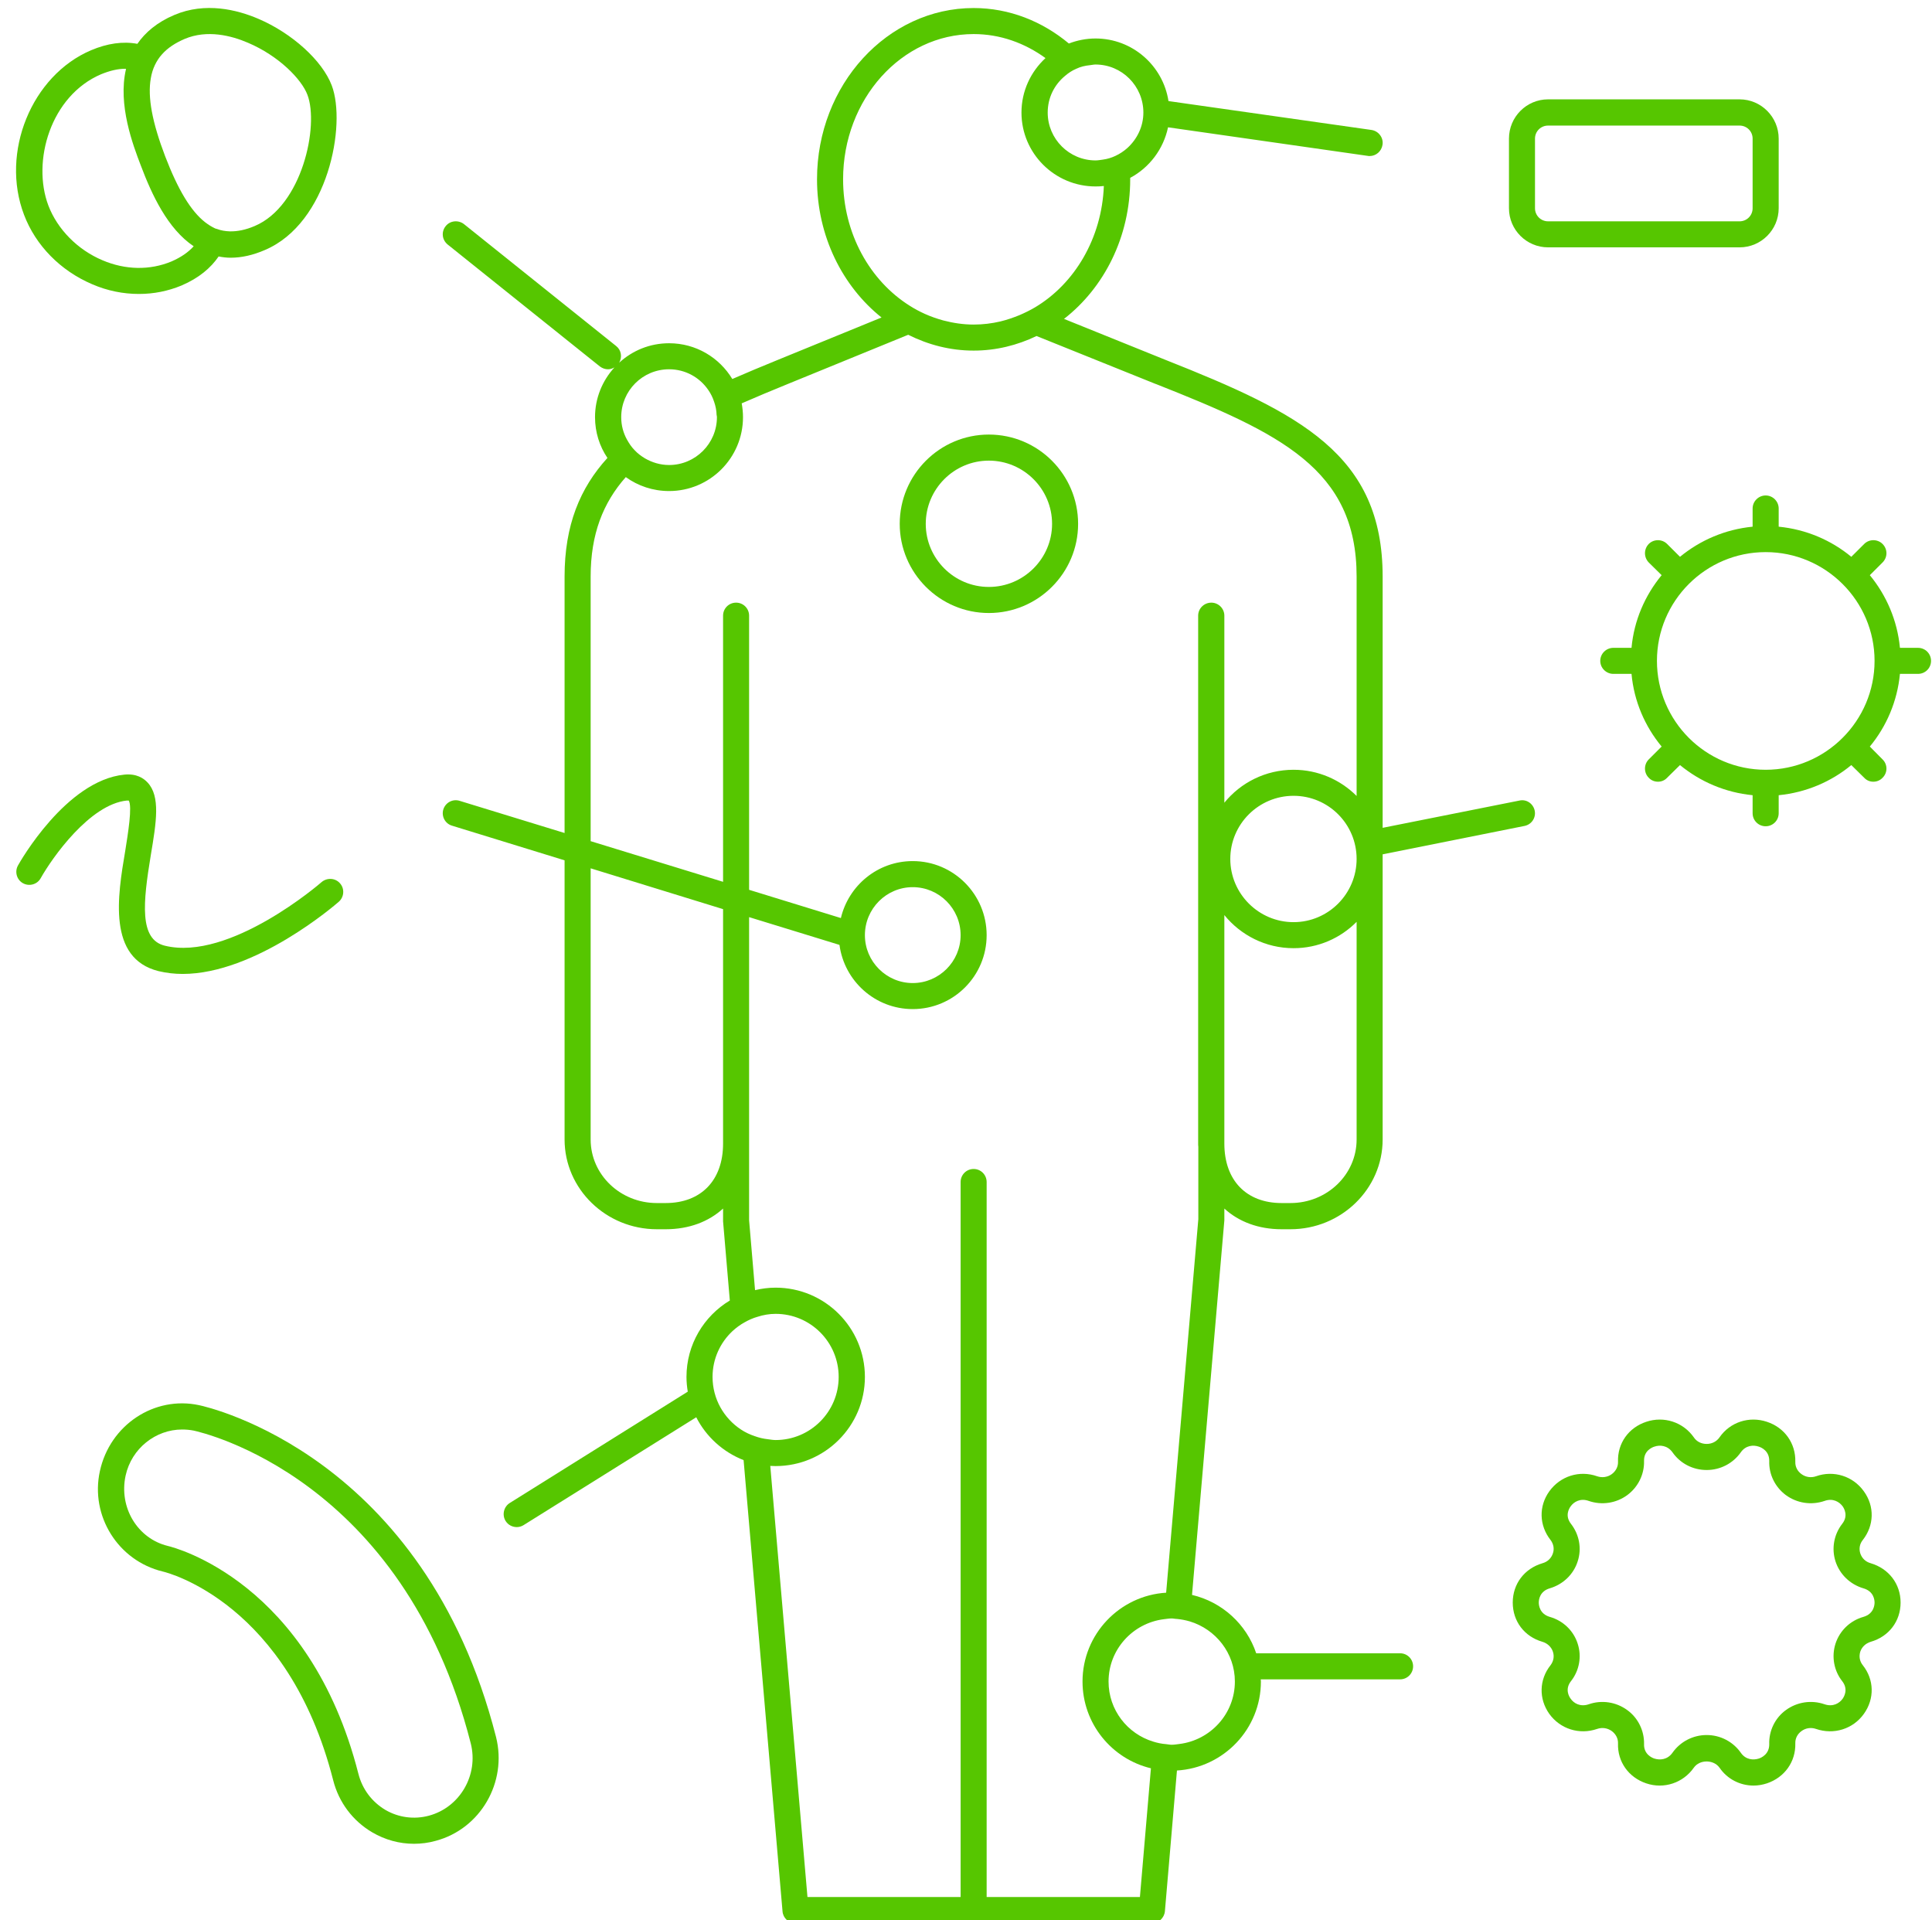 <?xml version="1.0" encoding="UTF-8" standalone="no"?><svg xmlns="http://www.w3.org/2000/svg" xmlns:xlink="http://www.w3.org/1999/xlink" fill="#000000" height="47.8" preserveAspectRatio="xMidYMid meet" version="1" viewBox="-0.4 -0.2 48.1 47.8" width="48.1" zoomAndPan="magnify"><defs><clipPath id="a"><path d="M 10 0 L 38 0 L 38 47.672 L 10 47.672 Z M 10 0"/></clipPath><clipPath id="b"><path d="M 39 12 L 47.68 12 L 47.68 21 L 39 21 Z M 39 12"/></clipPath></defs><g><g clip-path="url(#a)" id="change1_1"><path d="M 28.961 43.211 C 28.895 43.219 28.836 43.23 28.77 43.23 C 28.723 43.23 28.68 43.219 28.633 43.215 C 28.523 43.207 28.414 43.184 28.312 43.152 C 27.668 42.957 27.199 42.363 27.199 41.656 C 27.199 40.859 27.801 40.203 28.574 40.105 C 28.641 40.098 28.703 40.086 28.77 40.086 C 28.816 40.086 28.855 40.098 28.902 40.098 C 29.012 40.109 29.117 40.129 29.223 40.16 C 29.867 40.355 30.344 40.949 30.344 41.656 C 30.344 42.461 29.734 43.117 28.961 43.211 Z M 21.133 23.078 C 21.133 22.418 21.668 21.883 22.324 21.883 C 22.98 21.883 23.516 22.418 23.516 23.078 C 23.516 23.734 22.98 24.27 22.324 24.27 C 21.668 24.27 21.133 23.734 21.133 23.078 Z M 27.98 47.02 L 24.164 47.02 L 24.164 29.223 C 24.164 29.043 24.02 28.898 23.84 28.898 C 23.66 28.898 23.516 29.043 23.516 29.223 L 23.516 47.02 L 19.703 47.02 L 18.777 36.289 C 18.82 36.289 18.867 36.293 18.91 36.293 C 20.137 36.293 21.133 35.297 21.133 34.074 C 21.133 32.848 20.137 31.852 18.91 31.852 C 18.734 31.852 18.562 31.875 18.398 31.914 L 18.25 30.176 L 18.25 22.629 L 20.5 23.32 C 20.621 24.223 21.391 24.918 22.324 24.918 C 23.34 24.918 24.164 24.094 24.164 23.078 C 24.164 22.062 23.34 21.234 22.324 21.234 C 21.453 21.234 20.727 21.84 20.535 22.652 L 18.25 21.949 L 18.25 15.125 C 18.25 14.945 18.105 14.801 17.926 14.801 C 17.746 14.801 17.602 14.945 17.602 15.125 L 17.602 21.75 L 14.305 20.738 L 14.305 14.152 C 14.305 13.098 14.613 12.316 15.18 11.676 C 15.484 11.895 15.855 12.023 16.258 12.023 C 17.273 12.023 18.098 11.199 18.098 10.184 C 18.098 10.066 18.086 9.953 18.066 9.84 C 18.426 9.684 18.805 9.523 19.211 9.359 L 22.211 8.133 C 22.711 8.383 23.258 8.527 23.84 8.527 C 24.398 8.527 24.926 8.395 25.406 8.164 L 28.375 9.359 C 28.375 9.359 28.375 9.359 28.379 9.359 C 31.477 10.586 33.375 11.473 33.375 14.152 L 33.375 19.613 C 32.973 19.211 32.418 18.961 31.805 18.961 C 31.109 18.961 30.488 19.281 30.082 19.781 L 30.082 15.125 C 30.082 14.945 29.934 14.801 29.758 14.801 C 29.578 14.801 29.43 14.945 29.43 15.125 L 29.43 28.266 C 29.43 28.293 29.43 28.316 29.434 28.344 L 29.434 30.148 L 28.633 39.445 C 27.473 39.516 26.551 40.48 26.551 41.656 C 26.551 42.703 27.277 43.582 28.254 43.816 Z M 18.387 35.547 C 18.27 35.508 18.152 35.453 18.047 35.383 C 17.621 35.102 17.34 34.621 17.34 34.074 C 17.34 33.625 17.531 33.219 17.836 32.934 C 17.93 32.848 18.031 32.773 18.145 32.711 C 18.242 32.656 18.348 32.609 18.457 32.578 C 18.602 32.531 18.754 32.504 18.91 32.504 C 19.777 32.504 20.48 33.207 20.48 34.074 C 20.48 34.941 19.777 35.645 18.91 35.645 C 18.844 35.645 18.781 35.633 18.719 35.625 C 18.605 35.613 18.492 35.586 18.387 35.547 Z M 17.602 28.266 C 17.602 29.18 17.055 29.746 16.172 29.746 L 15.953 29.746 C 15.043 29.746 14.305 29.039 14.305 28.164 L 14.305 21.414 L 17.602 22.43 Z M 16.258 8.992 C 16.664 8.992 17.02 9.195 17.234 9.508 C 17.297 9.598 17.344 9.695 17.379 9.801 C 17.414 9.902 17.438 10.012 17.441 10.129 C 17.445 10.148 17.449 10.164 17.449 10.184 C 17.449 10.84 16.914 11.375 16.258 11.375 C 16.039 11.375 15.836 11.312 15.66 11.211 C 15.562 11.152 15.473 11.086 15.398 11.004 C 15.32 10.926 15.262 10.836 15.207 10.738 C 15.117 10.574 15.066 10.387 15.066 10.184 C 15.066 9.527 15.598 8.992 16.258 8.992 Z M 20.59 4.262 C 20.59 2.27 22.047 0.648 23.84 0.648 C 24.5 0.648 25.113 0.871 25.629 1.246 C 25.262 1.586 25.031 2.066 25.031 2.602 C 25.031 3.617 25.859 4.441 26.875 4.441 C 26.945 4.441 27.016 4.438 27.082 4.43 C 27.031 5.734 26.352 6.863 25.371 7.449 C 25.246 7.523 25.117 7.586 24.98 7.645 C 24.828 7.707 24.668 7.762 24.508 7.801 C 24.289 7.852 24.07 7.879 23.84 7.879 C 23.582 7.879 23.328 7.84 23.086 7.777 C 22.93 7.734 22.773 7.68 22.625 7.613 C 22.496 7.555 22.371 7.488 22.254 7.414 C 21.262 6.793 20.59 5.617 20.59 4.262 Z M 26.117 1.688 C 26.199 1.617 26.293 1.555 26.395 1.512 C 26.5 1.461 26.617 1.434 26.738 1.422 C 26.785 1.418 26.828 1.406 26.875 1.406 C 27.531 1.406 28.066 1.941 28.066 2.602 C 28.066 2.949 27.91 3.262 27.672 3.48 C 27.582 3.562 27.48 3.629 27.371 3.68 C 27.273 3.727 27.168 3.758 27.059 3.773 C 26.996 3.781 26.938 3.793 26.875 3.793 C 26.219 3.793 25.684 3.258 25.684 2.602 C 25.684 2.23 25.852 1.906 26.117 1.688 Z M 31.805 22.754 C 30.938 22.754 30.23 22.047 30.23 21.18 C 30.23 20.312 30.938 19.609 31.805 19.609 C 32.672 19.609 33.375 20.312 33.375 21.18 C 33.375 22.047 32.672 22.754 31.805 22.754 Z M 33.375 28.164 C 33.375 29.039 32.637 29.746 31.727 29.746 L 31.508 29.746 C 30.629 29.746 30.082 29.18 30.082 28.266 L 30.082 22.578 C 30.488 23.078 31.109 23.402 31.805 23.402 C 32.418 23.402 32.973 23.152 33.375 22.746 Z M 34.457 40.953 L 30.875 40.953 C 30.633 40.23 30.027 39.676 29.277 39.5 L 30.082 30.176 L 30.082 29.883 C 30.441 30.211 30.93 30.398 31.508 30.398 L 31.727 30.398 C 32.992 30.398 34.023 29.395 34.023 28.164 L 34.023 21.066 L 37.555 20.359 C 37.73 20.324 37.844 20.156 37.809 19.98 C 37.773 19.805 37.605 19.688 37.43 19.727 L 34.023 20.406 L 34.023 14.152 C 34.023 11.117 31.98 10.09 28.617 8.758 L 26.09 7.738 C 27.086 6.965 27.738 5.699 27.738 4.262 C 27.738 4.25 27.738 4.238 27.738 4.227 C 28.215 3.973 28.566 3.512 28.68 2.969 L 33.652 3.68 C 33.668 3.684 33.684 3.684 33.699 3.684 C 33.859 3.684 33.996 3.566 34.02 3.402 C 34.047 3.227 33.922 3.062 33.746 3.035 L 28.691 2.316 C 28.555 1.434 27.793 0.758 26.875 0.758 C 26.641 0.758 26.414 0.805 26.211 0.883 C 25.551 0.332 24.73 0 23.84 0 C 21.691 0 19.941 1.914 19.941 4.262 C 19.941 5.676 20.574 6.926 21.547 7.703 L 18.965 8.758 C 18.57 8.918 18.191 9.078 17.832 9.234 C 17.508 8.699 16.926 8.344 16.258 8.344 C 15.777 8.344 15.344 8.527 15.016 8.828 C 15.094 8.691 15.07 8.516 14.941 8.414 L 11.152 5.379 C 11.012 5.27 10.805 5.289 10.695 5.43 C 10.582 5.57 10.605 5.773 10.746 5.887 L 14.535 8.922 C 14.598 8.969 14.668 8.992 14.738 8.992 C 14.797 8.992 14.848 8.973 14.898 8.945 C 14.598 9.273 14.414 9.707 14.414 10.184 C 14.414 10.559 14.527 10.91 14.723 11.199 C 14.039 11.949 13.656 12.875 13.656 14.152 L 13.656 20.535 L 11.043 19.734 C 10.871 19.68 10.691 19.777 10.637 19.949 C 10.586 20.117 10.68 20.301 10.852 20.352 L 13.656 21.215 L 13.656 28.164 C 13.656 29.395 14.688 30.398 15.953 30.398 L 16.172 30.398 C 16.754 30.398 17.242 30.211 17.602 29.883 L 17.602 30.203 L 17.77 32.172 C 17.125 32.559 16.691 33.266 16.691 34.074 C 16.691 34.199 16.703 34.32 16.723 34.441 L 12.293 37.211 C 12.141 37.305 12.094 37.508 12.188 37.66 C 12.25 37.758 12.355 37.812 12.465 37.812 C 12.523 37.812 12.582 37.797 12.637 37.762 L 16.934 35.078 C 17.18 35.562 17.602 35.945 18.113 36.145 L 19.082 47.375 C 19.094 47.543 19.234 47.672 19.402 47.672 L 28.277 47.672 C 28.445 47.672 28.586 47.543 28.602 47.375 L 28.902 43.871 C 30.066 43.801 30.992 42.836 30.992 41.656 C 30.992 41.641 30.988 41.621 30.988 41.602 L 34.457 41.602 C 34.637 41.602 34.781 41.457 34.781 41.277 C 34.781 41.098 34.637 40.953 34.457 40.953" fill="#56c600"/></g><g clip-path="url(#b)" id="change1_8"><path d="M 43.559 18.961 C 42.066 18.961 40.852 17.746 40.852 16.25 C 40.852 14.758 42.066 13.543 43.559 13.543 C 45.051 13.543 46.27 14.758 46.27 16.25 C 46.27 17.746 45.051 18.961 43.559 18.961 Z M 47.352 15.926 L 46.902 15.926 C 46.836 15.242 46.566 14.621 46.152 14.117 L 46.469 13.801 C 46.598 13.672 46.598 13.469 46.469 13.34 C 46.344 13.215 46.137 13.215 46.012 13.34 L 45.691 13.66 C 45.191 13.246 44.566 12.977 43.883 12.91 L 43.883 12.457 C 43.883 12.281 43.738 12.133 43.559 12.133 C 43.379 12.133 43.234 12.281 43.234 12.457 L 43.234 12.91 C 42.551 12.977 41.93 13.246 41.426 13.66 L 41.105 13.34 C 40.98 13.215 40.773 13.215 40.648 13.34 C 40.523 13.469 40.523 13.672 40.648 13.801 L 40.969 14.117 C 40.555 14.621 40.281 15.242 40.219 15.926 L 39.766 15.926 C 39.59 15.926 39.441 16.07 39.441 16.25 C 39.441 16.43 39.59 16.574 39.766 16.574 L 40.219 16.574 C 40.281 17.258 40.555 17.883 40.969 18.383 L 40.648 18.703 C 40.523 18.828 40.523 19.035 40.648 19.16 C 40.711 19.227 40.793 19.258 40.879 19.258 C 40.961 19.258 41.043 19.227 41.105 19.16 L 41.426 18.844 C 41.93 19.258 42.551 19.527 43.234 19.594 L 43.234 20.043 C 43.234 20.223 43.379 20.367 43.559 20.367 C 43.738 20.367 43.883 20.223 43.883 20.043 L 43.883 19.594 C 44.566 19.527 45.191 19.258 45.691 18.844 L 46.012 19.16 C 46.074 19.227 46.156 19.258 46.238 19.258 C 46.324 19.258 46.406 19.227 46.469 19.16 C 46.598 19.035 46.598 18.828 46.469 18.703 L 46.152 18.383 C 46.566 17.883 46.836 17.258 46.902 16.574 L 47.352 16.574 C 47.531 16.574 47.676 16.43 47.676 16.25 C 47.676 16.07 47.531 15.926 47.352 15.926" fill="#56c600"/></g><g id="change1_2"><path d="M 10.277 44.996 C 9.91 45.094 9.523 45.043 9.195 44.852 C 8.859 44.652 8.621 44.336 8.523 43.953 C 7.305 39.176 3.945 38.32 3.777 38.281 C 3.027 38.098 2.555 37.328 2.727 36.531 C 2.875 35.852 3.477 35.383 4.133 35.383 C 4.23 35.383 4.324 35.391 4.422 35.41 C 4.637 35.457 9.633 36.586 11.32 43.195 C 11.52 43.98 11.051 44.789 10.277 44.996 Z M 4.555 34.777 C 3.445 34.539 2.336 35.266 2.086 36.422 C 1.844 37.531 2.535 38.648 3.652 38.918 C 3.777 38.945 6.773 39.711 7.895 44.113 C 8.035 44.664 8.383 45.125 8.867 45.41 C 9.188 45.598 9.543 45.695 9.906 45.695 C 10.086 45.695 10.27 45.672 10.449 45.621 C 11.562 45.324 12.234 44.164 11.949 43.035 C 10.164 36.039 4.785 34.824 4.555 34.777" fill="#56c600"/></g><g id="change1_3"><path d="M 24.219 14.41 C 23.352 14.41 22.648 13.703 22.648 12.84 C 22.648 11.973 23.352 11.266 24.219 11.266 C 25.086 11.266 25.793 11.973 25.793 12.84 C 25.793 13.703 25.086 14.41 24.219 14.41 Z M 24.219 10.617 C 22.996 10.617 22 11.613 22 12.84 C 22 14.062 22.996 15.059 24.219 15.059 C 25.445 15.059 26.441 14.062 26.441 12.84 C 26.441 11.613 25.445 10.617 24.219 10.617" fill="#56c600"/></g><g id="change1_4"><path d="M 2.805 19.727 C 2.898 19.871 2.785 20.559 2.719 20.973 C 2.527 22.105 2.273 23.656 3.547 23.973 C 3.746 24.02 3.945 24.043 4.148 24.043 C 5.957 24.043 7.941 22.328 8.035 22.246 C 8.168 22.129 8.184 21.922 8.066 21.789 C 7.949 21.652 7.742 21.641 7.605 21.758 C 7.586 21.777 5.32 23.738 3.703 23.34 C 3.062 23.184 3.16 22.266 3.355 21.082 C 3.492 20.266 3.598 19.621 3.273 19.277 C 3.176 19.172 2.996 19.051 2.695 19.082 C 1.246 19.227 0.094 21.258 0.047 21.344 C -0.039 21.5 0.016 21.699 0.172 21.785 C 0.328 21.871 0.527 21.816 0.613 21.66 C 0.898 21.152 1.836 19.82 2.758 19.727 C 2.785 19.727 2.801 19.727 2.805 19.727" fill="#56c600"/></g><g id="change1_5"><path d="M 45.992 40.047 C 45.66 40.141 45.402 40.391 45.297 40.715 C 45.195 41.035 45.258 41.387 45.465 41.648 C 45.621 41.848 45.512 42.031 45.477 42.082 C 45.395 42.199 45.234 42.293 45.027 42.223 C 44.699 42.109 44.34 42.164 44.062 42.367 C 43.793 42.562 43.637 42.883 43.648 43.215 C 43.652 43.465 43.449 43.555 43.387 43.574 C 43.25 43.617 43.062 43.605 42.941 43.43 C 42.746 43.152 42.43 42.988 42.09 42.988 C 41.746 42.988 41.43 43.156 41.238 43.43 C 41.113 43.605 40.926 43.617 40.789 43.574 C 40.727 43.555 40.523 43.465 40.531 43.215 C 40.539 42.883 40.383 42.562 40.113 42.367 C 39.836 42.164 39.477 42.109 39.152 42.223 C 38.945 42.293 38.781 42.199 38.703 42.082 C 38.664 42.031 38.555 41.848 38.711 41.648 C 38.918 41.387 38.984 41.035 38.879 40.715 C 38.777 40.391 38.516 40.141 38.184 40.047 C 37.93 39.973 37.91 39.754 37.91 39.691 C 37.91 39.625 37.93 39.41 38.184 39.336 C 38.516 39.238 38.777 38.988 38.879 38.664 C 38.984 38.344 38.918 37.996 38.711 37.73 C 38.555 37.531 38.664 37.348 38.703 37.297 C 38.781 37.184 38.945 37.086 39.152 37.16 C 39.477 37.273 39.836 37.219 40.113 37.016 C 40.383 36.816 40.539 36.5 40.531 36.168 C 40.523 35.914 40.727 35.828 40.789 35.809 C 40.926 35.762 41.113 35.777 41.238 35.949 C 41.43 36.227 41.746 36.391 42.09 36.391 C 42.43 36.391 42.746 36.227 42.941 35.949 C 43.062 35.777 43.25 35.762 43.387 35.809 C 43.449 35.828 43.652 35.914 43.648 36.168 C 43.637 36.5 43.793 36.816 44.062 37.016 C 44.34 37.219 44.699 37.273 45.027 37.16 C 45.234 37.086 45.395 37.184 45.477 37.297 C 45.512 37.348 45.621 37.531 45.465 37.73 C 45.258 37.996 45.195 38.344 45.297 38.664 C 45.402 38.988 45.66 39.238 45.992 39.336 C 46.25 39.41 46.27 39.625 46.27 39.691 C 46.27 39.754 46.25 39.973 45.992 40.047 Z M 46.172 38.711 C 46.047 38.676 45.953 38.586 45.914 38.465 C 45.879 38.352 45.898 38.23 45.977 38.133 C 46.262 37.77 46.273 37.293 46.004 36.922 C 45.734 36.543 45.254 36.391 44.812 36.547 C 44.688 36.59 44.555 36.57 44.449 36.492 C 44.348 36.418 44.293 36.309 44.297 36.188 C 44.309 35.727 44.031 35.336 43.59 35.191 C 43.148 35.043 42.672 35.199 42.41 35.578 C 42.336 35.684 42.219 35.742 42.09 35.742 C 41.957 35.742 41.84 35.684 41.77 35.578 C 41.504 35.199 41.027 35.043 40.586 35.191 C 40.145 35.336 39.867 35.727 39.883 36.188 C 39.887 36.309 39.828 36.418 39.73 36.492 C 39.625 36.57 39.488 36.59 39.363 36.547 C 38.922 36.391 38.445 36.543 38.172 36.922 C 37.906 37.293 37.918 37.77 38.203 38.133 C 38.277 38.23 38.301 38.352 38.262 38.465 C 38.223 38.586 38.129 38.676 38.004 38.711 C 37.551 38.844 37.262 39.227 37.262 39.691 C 37.262 40.156 37.551 40.539 38.004 40.668 C 38.129 40.707 38.223 40.797 38.262 40.914 C 38.301 41.031 38.277 41.152 38.203 41.25 C 37.918 41.609 37.906 42.086 38.172 42.461 C 38.445 42.84 38.922 42.988 39.363 42.836 C 39.488 42.793 39.621 42.812 39.73 42.891 C 39.828 42.965 39.887 43.074 39.883 43.195 C 39.867 43.652 40.145 44.043 40.586 44.191 C 41.027 44.34 41.504 44.18 41.77 43.801 C 41.914 43.594 42.262 43.594 42.41 43.801 C 42.605 44.086 42.922 44.246 43.258 44.246 C 43.367 44.246 43.48 44.227 43.59 44.191 C 44.031 44.043 44.309 43.652 44.297 43.195 C 44.293 43.074 44.348 42.965 44.449 42.891 C 44.555 42.812 44.688 42.793 44.812 42.836 C 45.254 42.988 45.734 42.84 46.004 42.461 C 46.273 42.086 46.262 41.609 45.977 41.25 C 45.898 41.152 45.879 41.031 45.914 40.914 C 45.953 40.797 46.047 40.707 46.172 40.668 C 46.625 40.539 46.918 40.156 46.918 39.691 C 46.918 39.227 46.625 38.844 46.172 38.711" fill="#56c600"/></g><g id="change1_6"><path d="M 2.117 1.648 C 2.336 1.559 2.531 1.512 2.715 1.512 C 2.723 1.512 2.73 1.516 2.738 1.516 C 2.527 2.406 2.914 3.418 3.105 3.918 C 3.379 4.645 3.773 5.496 4.422 5.93 C 4.285 6.082 4.102 6.207 3.867 6.309 C 3.332 6.531 2.723 6.523 2.148 6.277 C 1.531 6.016 1.031 5.508 0.805 4.918 C 0.387 3.816 0.859 2.184 2.117 1.648 Z M 3.355 1.746 C 3.375 1.625 3.41 1.516 3.457 1.418 C 3.504 1.32 3.562 1.23 3.637 1.148 C 3.777 0.992 3.961 0.871 4.195 0.77 C 4.758 0.531 5.363 0.688 5.77 0.863 C 6.539 1.188 7.109 1.773 7.254 2.16 C 7.547 2.926 7.125 4.926 5.941 5.426 C 5.715 5.523 5.512 5.562 5.324 5.559 C 5.211 5.555 5.105 5.539 5.004 5.5 C 4.988 5.496 4.977 5.492 4.961 5.488 C 4.875 5.449 4.789 5.395 4.707 5.332 C 4.352 5.055 4.031 4.523 3.711 3.688 C 3.391 2.848 3.27 2.219 3.355 1.746 Z M 1.895 6.875 C 2.273 7.039 2.668 7.117 3.059 7.117 C 3.426 7.117 3.781 7.047 4.121 6.906 C 4.555 6.719 4.848 6.469 5.043 6.184 C 5.141 6.203 5.242 6.215 5.344 6.215 C 5.613 6.215 5.898 6.152 6.195 6.023 C 7.77 5.355 8.23 2.902 7.859 1.926 C 7.625 1.309 6.871 0.625 6.027 0.266 C 5.504 0.043 4.715 -0.156 3.941 0.172 C 3.508 0.355 3.215 0.609 3.02 0.891 C 2.66 0.824 2.273 0.879 1.867 1.051 C 0.387 1.68 -0.395 3.594 0.199 5.148 C 0.488 5.91 1.105 6.539 1.895 6.875" fill="#56c600"/></g><g id="change1_7"><path d="M 37.816 3.25 C 37.816 3.07 37.961 2.926 38.141 2.926 L 42.91 2.926 C 43.09 2.926 43.234 3.07 43.234 3.25 L 43.234 4.984 C 43.234 5.164 43.09 5.309 42.91 5.309 L 38.141 5.309 C 37.961 5.309 37.816 5.164 37.816 4.984 Z M 38.141 5.957 L 42.91 5.957 C 43.445 5.957 43.883 5.52 43.883 4.984 L 43.883 3.25 C 43.883 2.711 43.445 2.273 42.91 2.273 L 38.141 2.273 C 37.605 2.273 37.168 2.711 37.168 3.25 L 37.168 4.984 C 37.168 5.52 37.605 5.957 38.141 5.957" fill="#56c600"/></g></g></svg>